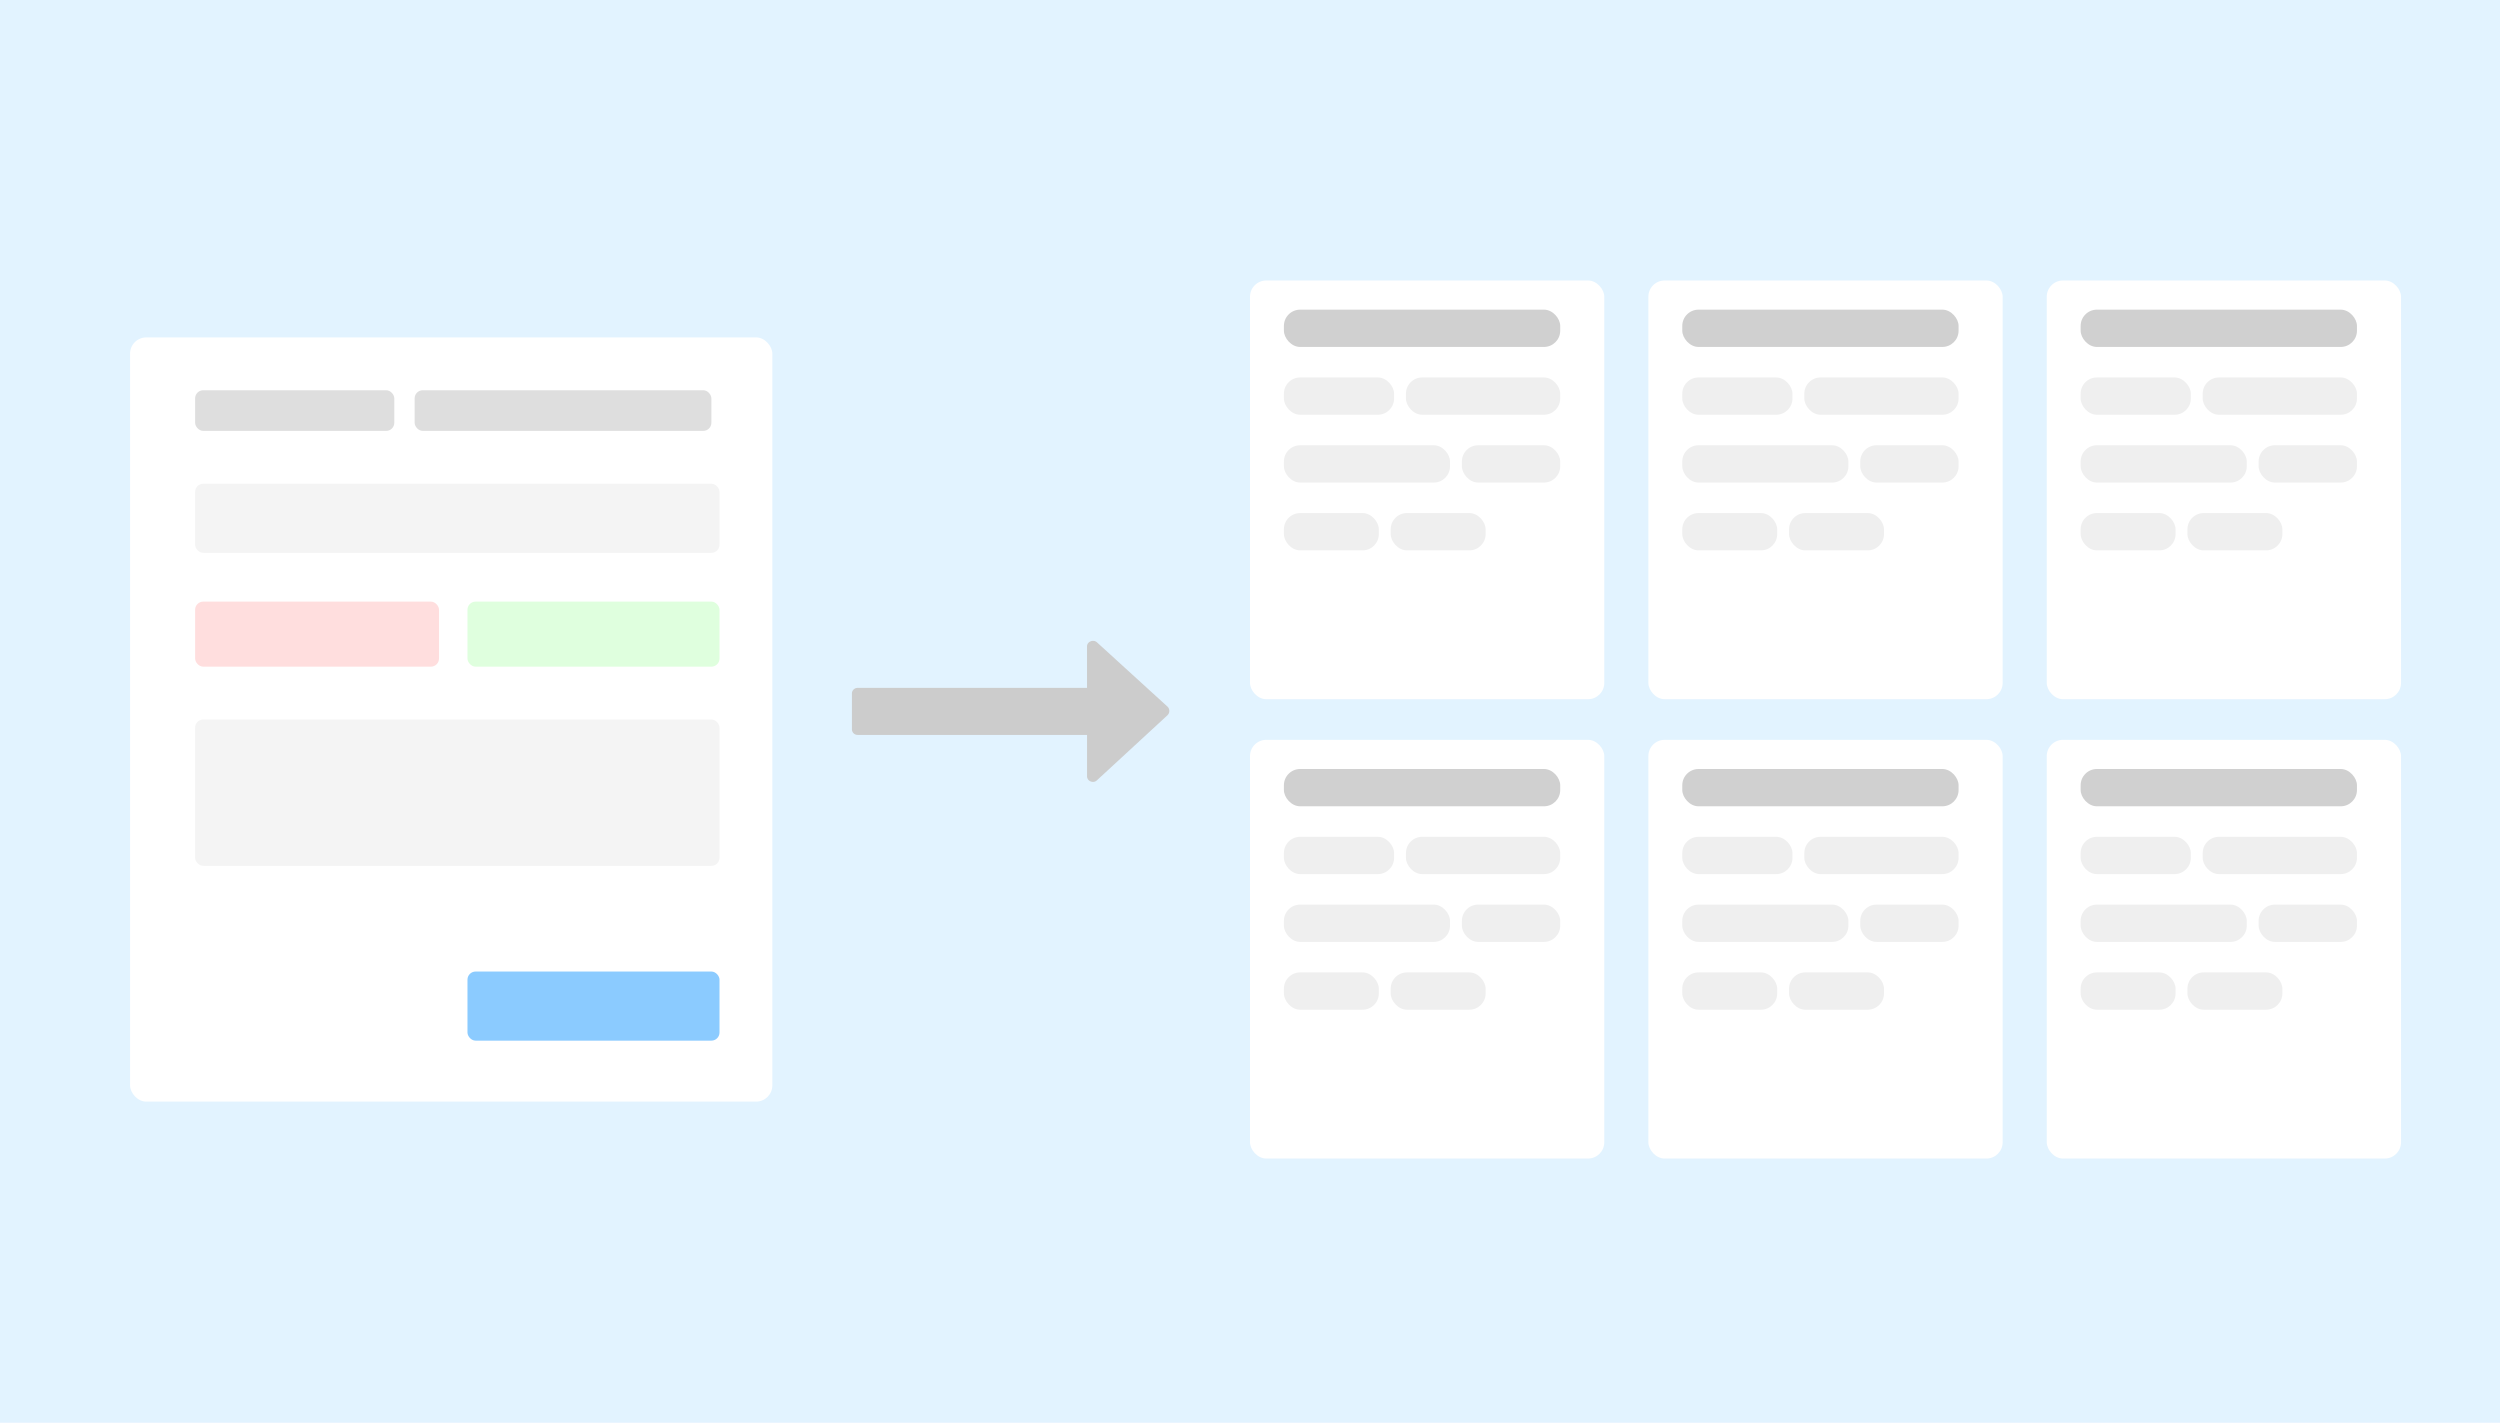 <svg xmlns="http://www.w3.org/2000/svg" xmlns:xlink="http://www.w3.org/1999/xlink" width="615" height="350" viewBox="0 0 615 350">
  <defs>
    <filter id="form-bg" x="29" y="80" width="164" height="194" filterUnits="userSpaceOnUse">
      <feOffset dy="2" input="SourceAlpha"/>
      <feGaussianBlur stdDeviation="1" result="blur"/>
      <feFlood flood-opacity="0.161"/>
      <feComposite operator="in" in2="blur"/>
      <feComposite in="SourceGraphic"/>
    </filter>
    <filter id="form-bg-2" x="304.5" y="66" width="93.154" height="109" filterUnits="userSpaceOnUse">
      <feOffset dy="2" input="SourceAlpha"/>
      <feGaussianBlur stdDeviation="1" result="blur-2"/>
      <feFlood flood-opacity="0.161"/>
      <feComposite operator="in" in2="blur-2"/>
      <feComposite in="SourceGraphic"/>
    </filter>
    <filter id="form-bg-3" x="304.5" y="179" width="93.154" height="109" filterUnits="userSpaceOnUse">
      <feOffset dy="2" input="SourceAlpha"/>
      <feGaussianBlur stdDeviation="1" result="blur-3"/>
      <feFlood flood-opacity="0.161"/>
      <feComposite operator="in" in2="blur-3"/>
      <feComposite in="SourceGraphic"/>
    </filter>
    <filter id="form-bg-4" x="402.5" y="66" width="93.154" height="109" filterUnits="userSpaceOnUse">
      <feOffset dy="2" input="SourceAlpha"/>
      <feGaussianBlur stdDeviation="1" result="blur-4"/>
      <feFlood flood-opacity="0.161"/>
      <feComposite operator="in" in2="blur-4"/>
      <feComposite in="SourceGraphic"/>
    </filter>
    <filter id="form-bg-5" x="402.5" y="179" width="93.154" height="109" filterUnits="userSpaceOnUse">
      <feOffset dy="2" input="SourceAlpha"/>
      <feGaussianBlur stdDeviation="1" result="blur-5"/>
      <feFlood flood-opacity="0.161"/>
      <feComposite operator="in" in2="blur-5"/>
      <feComposite in="SourceGraphic"/>
    </filter>
    <filter id="form-bg-6" x="500.5" y="66" width="93.154" height="109" filterUnits="userSpaceOnUse">
      <feOffset dy="2" input="SourceAlpha"/>
      <feGaussianBlur stdDeviation="1" result="blur-6"/>
      <feFlood flood-opacity="0.161"/>
      <feComposite operator="in" in2="blur-6"/>
      <feComposite in="SourceGraphic"/>
    </filter>
    <filter id="form-bg-7" x="500.5" y="179" width="93.154" height="109" filterUnits="userSpaceOnUse">
      <feOffset dy="2" input="SourceAlpha"/>
      <feGaussianBlur stdDeviation="1" result="blur-7"/>
      <feFlood flood-opacity="0.161"/>
      <feComposite operator="in" in2="blur-7"/>
      <feComposite in="SourceGraphic"/>
    </filter>
  </defs>
  <g id="hero-usecases-contactforms" transform="translate(2217 -19694)">
    <rect id="Rectangle_203" data-name="Rectangle 203" width="615" height="350" transform="translate(-2217 19694)" fill="#e2f3ff"/>
    <g id="form" transform="translate(-2185.095 19775)">
      <g transform="matrix(1, 0, 0, 1, -31.91, -81)" filter="url(#form-bg)">
        <rect id="form-bg-8" data-name="form-bg" width="158" height="188" rx="4" transform="translate(32 81)" fill="#fff"/>
      </g>
      <g id="elements" transform="translate(15.613 14.702)">
        <rect id="element-button" width="62" height="17" rx="2" transform="translate(67.481 143.298)" fill="#8bcbff"/>
        <rect id="element-short" width="129" height="17" rx="2" transform="translate(0.481 23.298)" fill="#f4f4f4"/>
        <rect id="element-long" width="129" height="36" rx="2" transform="translate(0.481 81.298)" fill="#f4f4f4"/>
        <g id="element-yesno" transform="translate(0 52.273)">
          <rect id="Rectangle_32" data-name="Rectangle 32" width="60" height="16" rx="2" transform="translate(0.481 0.024)" fill="#ffdede"/>
          <rect id="Rectangle_33" data-name="Rectangle 33" width="62" height="16" rx="2" transform="translate(67.481 0.024)" fill="#dfffde"/>
        </g>
        <g id="element-header" transform="translate(0 0)">
          <rect id="Rectangle_30" data-name="Rectangle 30" width="49" height="10" rx="2" transform="translate(0.481 0.298)" fill="#dedede"/>
          <rect id="Rectangle_31" data-name="Rectangle 31" width="73" height="10" rx="2" transform="translate(54.481 0.298)" fill="#dedede"/>
        </g>
      </g>
    </g>
    <g id="Group_262" data-name="Group 262" transform="translate(-1909.5 19761)">
      <g transform="matrix(1, 0, 0, 1, -307.5, -67)" filter="url(#form-bg-2)">
        <rect id="form-bg-9" data-name="form-bg" width="87.154" height="103" rx="4" transform="translate(307.5 67)" fill="#fff"/>
      </g>
      <g id="Group_259" data-name="Group 259" transform="translate(8.34 9.174)">
        <rect id="Rectangle_205" data-name="Rectangle 205" width="67.972" height="9.174" rx="4" fill="#d0d0d0"/>
        <rect id="Rectangle_206" data-name="Rectangle 206" width="27.105" height="9.174" rx="4" transform="translate(0 16.68)" fill="#efefef"/>
        <rect id="Rectangle_208" data-name="Rectangle 208" width="40.866" height="9.174" rx="4" transform="translate(0 33.36)" fill="#efefef"/>
        <rect id="Rectangle_210" data-name="Rectangle 210" width="23.352" height="9.174" rx="4" transform="translate(0 50.04)" fill="#efefef"/>
        <rect id="Rectangle_211" data-name="Rectangle 211" width="23.352" height="9.174" rx="4" transform="translate(26.271 50.04)" fill="#efefef"/>
        <rect id="Rectangle_209" data-name="Rectangle 209" width="24.186" height="9.174" rx="4" transform="translate(43.785 33.36)" fill="#efefef"/>
        <rect id="Rectangle_207" data-name="Rectangle 207" width="37.947" height="9.174" rx="4" transform="translate(30.024 16.68)" fill="#efefef"/>
      </g>
    </g>
    <g id="Group_344" data-name="Group 344" transform="translate(-1909.5 19874)">
      <g transform="matrix(1, 0, 0, 1, -307.5, -180)" filter="url(#form-bg-3)">
        <rect id="form-bg-10" data-name="form-bg" width="87.154" height="103" rx="4" transform="translate(307.5 180)" fill="#fff"/>
      </g>
      <g id="Group_259-2" data-name="Group 259" transform="translate(8.34 9.174)">
        <rect id="Rectangle_205-2" data-name="Rectangle 205" width="67.972" height="9.174" rx="4" fill="#d0d0d0"/>
        <rect id="Rectangle_206-2" data-name="Rectangle 206" width="27.105" height="9.174" rx="4" transform="translate(0 16.68)" fill="#efefef"/>
        <rect id="Rectangle_208-2" data-name="Rectangle 208" width="40.866" height="9.174" rx="4" transform="translate(0 33.36)" fill="#efefef"/>
        <rect id="Rectangle_210-2" data-name="Rectangle 210" width="23.352" height="9.174" rx="4" transform="translate(0 50.04)" fill="#efefef"/>
        <rect id="Rectangle_211-2" data-name="Rectangle 211" width="23.352" height="9.174" rx="4" transform="translate(26.271 50.04)" fill="#efefef"/>
        <rect id="Rectangle_209-2" data-name="Rectangle 209" width="24.186" height="9.174" rx="4" transform="translate(43.785 33.36)" fill="#efefef"/>
        <rect id="Rectangle_207-2" data-name="Rectangle 207" width="37.947" height="9.174" rx="4" transform="translate(30.024 16.68)" fill="#efefef"/>
      </g>
    </g>
    <g id="Group_340" data-name="Group 340" transform="translate(-1811.5 19761)">
      <g transform="matrix(1, 0, 0, 1, -405.5, -67)" filter="url(#form-bg-4)">
        <rect id="form-bg-11" data-name="form-bg" width="87.154" height="103" rx="4" transform="translate(405.5 67)" fill="#fff"/>
      </g>
      <g id="Group_259-3" data-name="Group 259" transform="translate(8.34 9.174)">
        <rect id="Rectangle_205-3" data-name="Rectangle 205" width="67.972" height="9.174" rx="4" fill="#d0d0d0"/>
        <rect id="Rectangle_206-3" data-name="Rectangle 206" width="27.105" height="9.174" rx="4" transform="translate(0 16.68)" fill="#efefef"/>
        <rect id="Rectangle_208-3" data-name="Rectangle 208" width="40.866" height="9.174" rx="4" transform="translate(0 33.36)" fill="#efefef"/>
        <rect id="Rectangle_210-3" data-name="Rectangle 210" width="23.352" height="9.174" rx="4" transform="translate(0 50.04)" fill="#efefef"/>
        <rect id="Rectangle_211-3" data-name="Rectangle 211" width="23.352" height="9.174" rx="4" transform="translate(26.271 50.04)" fill="#efefef"/>
        <rect id="Rectangle_209-3" data-name="Rectangle 209" width="24.186" height="9.174" rx="4" transform="translate(43.785 33.36)" fill="#efefef"/>
        <rect id="Rectangle_207-3" data-name="Rectangle 207" width="37.947" height="9.174" rx="4" transform="translate(30.024 16.68)" fill="#efefef"/>
      </g>
    </g>
    <g id="Group_342" data-name="Group 342" transform="translate(-1811.5 19874)">
      <g transform="matrix(1, 0, 0, 1, -405.5, -180)" filter="url(#form-bg-5)">
        <rect id="form-bg-12" data-name="form-bg" width="87.154" height="103" rx="4" transform="translate(405.5 180)" fill="#fff"/>
      </g>
      <g id="Group_259-4" data-name="Group 259" transform="translate(8.34 9.174)">
        <rect id="Rectangle_205-4" data-name="Rectangle 205" width="67.972" height="9.174" rx="4" fill="#d0d0d0"/>
        <rect id="Rectangle_206-4" data-name="Rectangle 206" width="27.105" height="9.174" rx="4" transform="translate(0 16.68)" fill="#efefef"/>
        <rect id="Rectangle_208-4" data-name="Rectangle 208" width="40.866" height="9.174" rx="4" transform="translate(0 33.36)" fill="#efefef"/>
        <rect id="Rectangle_210-4" data-name="Rectangle 210" width="23.352" height="9.174" rx="4" transform="translate(0 50.04)" fill="#efefef"/>
        <rect id="Rectangle_211-4" data-name="Rectangle 211" width="23.352" height="9.174" rx="4" transform="translate(26.271 50.04)" fill="#efefef"/>
        <rect id="Rectangle_209-4" data-name="Rectangle 209" width="24.186" height="9.174" rx="4" transform="translate(43.785 33.36)" fill="#efefef"/>
        <rect id="Rectangle_207-4" data-name="Rectangle 207" width="37.947" height="9.174" rx="4" transform="translate(30.024 16.68)" fill="#efefef"/>
      </g>
    </g>
    <g id="Group_341" data-name="Group 341" transform="translate(-1713.5 19761)">
      <g transform="matrix(1, 0, 0, 1, -503.5, -67)" filter="url(#form-bg-6)">
        <rect id="form-bg-13" data-name="form-bg" width="87.154" height="103" rx="4" transform="translate(503.5 67)" fill="#fff"/>
      </g>
      <g id="Group_259-5" data-name="Group 259" transform="translate(8.34 9.174)">
        <rect id="Rectangle_205-5" data-name="Rectangle 205" width="67.972" height="9.174" rx="4" fill="#d0d0d0"/>
        <rect id="Rectangle_206-5" data-name="Rectangle 206" width="27.105" height="9.174" rx="4" transform="translate(0 16.68)" fill="#efefef"/>
        <rect id="Rectangle_208-5" data-name="Rectangle 208" width="40.866" height="9.174" rx="4" transform="translate(0 33.36)" fill="#efefef"/>
        <rect id="Rectangle_210-5" data-name="Rectangle 210" width="23.352" height="9.174" rx="4" transform="translate(0 50.04)" fill="#efefef"/>
        <rect id="Rectangle_211-5" data-name="Rectangle 211" width="23.352" height="9.174" rx="4" transform="translate(26.271 50.04)" fill="#efefef"/>
        <rect id="Rectangle_209-5" data-name="Rectangle 209" width="24.186" height="9.174" rx="4" transform="translate(43.785 33.36)" fill="#efefef"/>
        <rect id="Rectangle_207-5" data-name="Rectangle 207" width="37.947" height="9.174" rx="4" transform="translate(30.024 16.68)" fill="#efefef"/>
      </g>
    </g>
    <g id="Group_343" data-name="Group 343" transform="translate(-1713.5 19874)">
      <g transform="matrix(1, 0, 0, 1, -503.5, -180)" filter="url(#form-bg-7)">
        <rect id="form-bg-14" data-name="form-bg" width="87.154" height="103" rx="4" transform="translate(503.5 180)" fill="#fff"/>
      </g>
      <g id="Group_259-6" data-name="Group 259" transform="translate(8.34 9.174)">
        <rect id="Rectangle_205-6" data-name="Rectangle 205" width="67.972" height="9.174" rx="4" fill="#d0d0d0"/>
        <rect id="Rectangle_206-6" data-name="Rectangle 206" width="27.105" height="9.174" rx="4" transform="translate(0 16.68)" fill="#efefef"/>
        <rect id="Rectangle_208-6" data-name="Rectangle 208" width="40.866" height="9.174" rx="4" transform="translate(0 33.36)" fill="#efefef"/>
        <rect id="Rectangle_210-6" data-name="Rectangle 210" width="23.352" height="9.174" rx="4" transform="translate(0 50.04)" fill="#efefef"/>
        <rect id="Rectangle_211-6" data-name="Rectangle 211" width="23.352" height="9.174" rx="4" transform="translate(26.271 50.04)" fill="#efefef"/>
        <rect id="Rectangle_209-6" data-name="Rectangle 209" width="24.186" height="9.174" rx="4" transform="translate(43.785 33.36)" fill="#efefef"/>
        <rect id="Rectangle_207-6" data-name="Rectangle 207" width="37.947" height="9.174" rx="4" transform="translate(30.024 16.68)" fill="#efefef"/>
      </g>
    </g>
    <path id="Path_154" data-name="Path 154" d="M77.631,153.231,60.279,137.415a1.451,1.451,0,0,0-1.582-.226,1.311,1.311,0,0,0-.859,1.311v10.122H1.446A1.392,1.392,0,0,0,0,150.068v8.676a1.391,1.391,0,0,0,1.446,1.445H57.839V170.31a1.362,1.362,0,0,0,.859,1.31,1.409,1.409,0,0,0,1.582-.27l17.351-16a1.477,1.477,0,0,0,.451-1.084A1.428,1.428,0,0,0,77.631,153.231Z" transform="translate(-2007.429 19714.598)" fill="#ccc"/>
  </g>
</svg>
